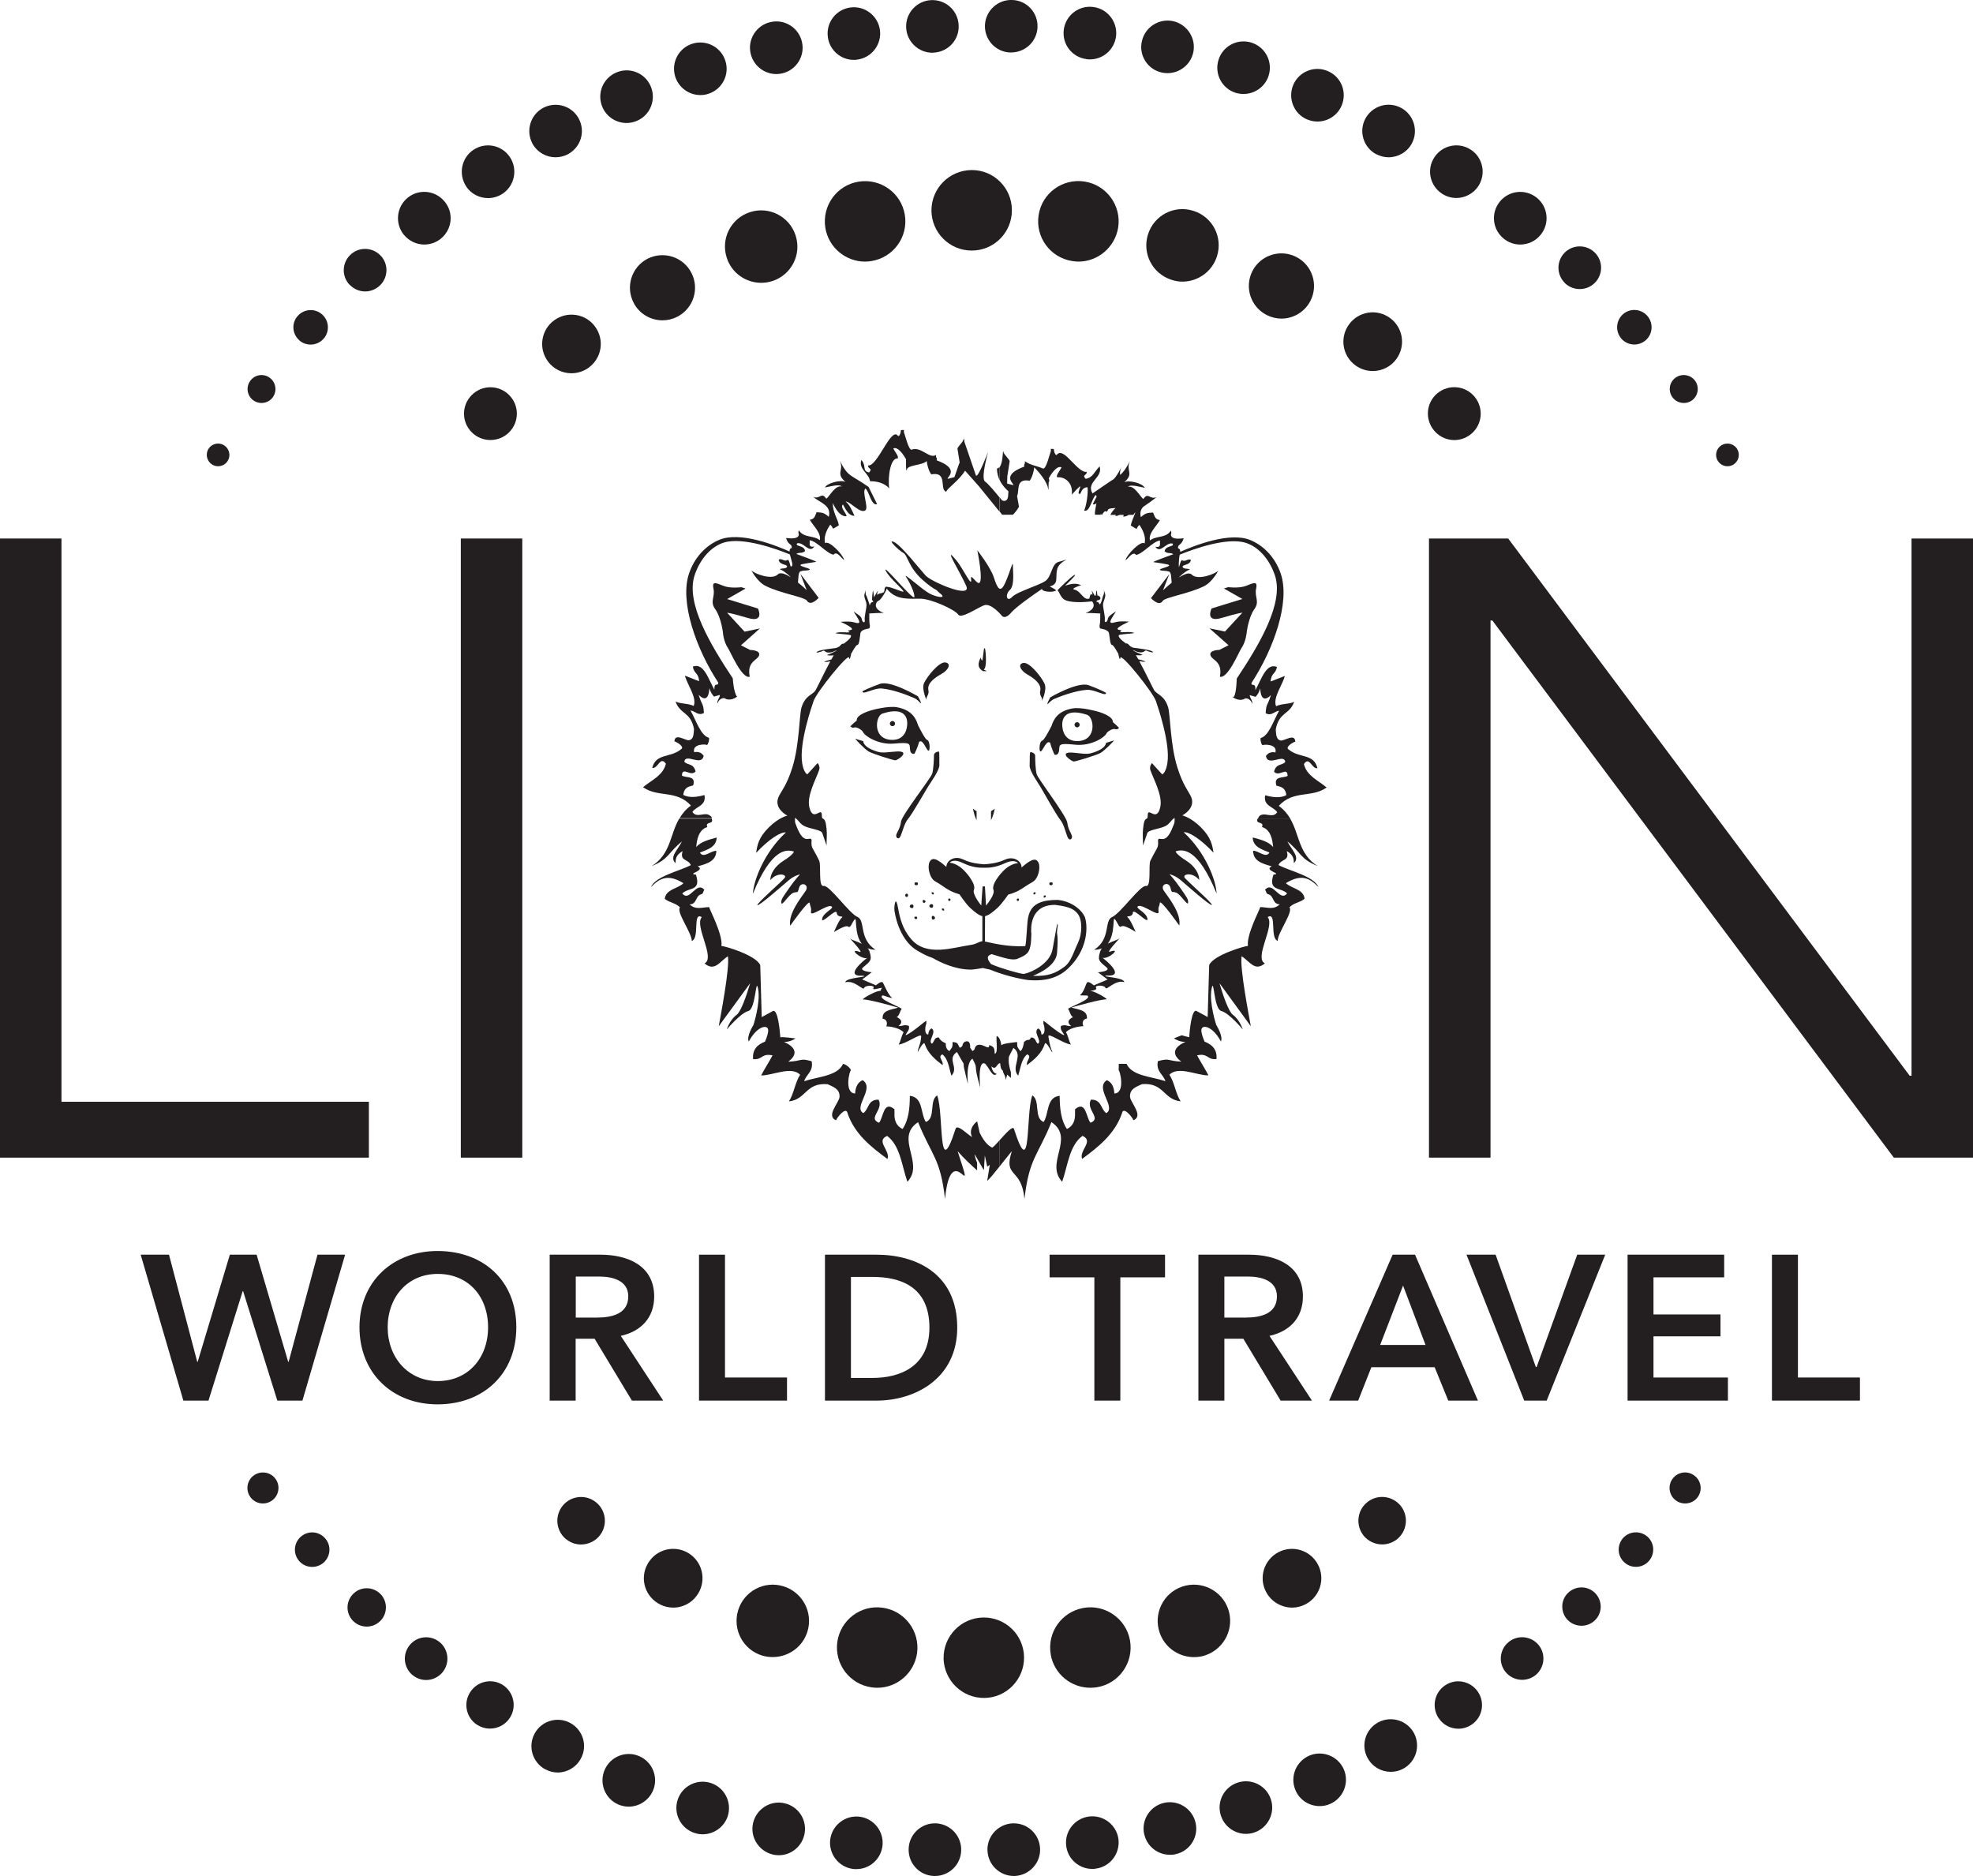 <?xml version="1.0" encoding="UTF-8"?><svg id="Layer_1" xmlns="http://www.w3.org/2000/svg" viewBox="0 0 321.29 305.48"><defs><style>.cls-1{fill-rule:evenodd;}.cls-1,.cls-2{fill:#231f20;}</style></defs><g><g><path class="cls-2" d="M153.66,270.05c-.06-3.6,2.82-6.6,6.44-6.66h0c3.63-.06,6.6,2.82,6.66,6.44h0c.06,3.6-2.82,6.6-6.42,6.66h0c-3.63,.06-6.6-2.82-6.69-6.45Z"/><path class="cls-2" d="M141.93,274.76c-3.57-.49-6.07-3.81-5.58-7.38h0c.51-3.59,3.81-6.1,7.4-5.58h0c3.57,.49,6.07,3.81,5.59,7.37h0c-.45,3.24-3.2,5.61-6.37,5.66h0c-.33,0-.68-.01-1.03-.07Z"/><path class="cls-2" d="M171.11,269.41c-.63-3.57,1.76-6.95,5.33-7.58h-.02c3.57-.63,6.98,1.76,7.6,5.33h0c.61,3.56-1.76,6.96-5.34,7.58h0c-.34,.05-.69,.08-1.02,.09h0c-3.17,.05-6-2.2-6.56-5.42Z"/><path class="cls-2" d="M124.12,269.59c-3.12-.95-4.87-4.25-3.92-7.37h0c.95-3.12,4.25-4.87,7.35-3.92h0c3.13,.95,4.89,4.24,3.94,7.37h0c-.77,2.51-3.06,4.12-5.56,4.16h0c-.59,.01-1.2-.06-1.81-.24Z"/><path class="cls-2" d="M188.84,265.85c-1.06-3.07,.58-6.44,3.67-7.49h0c3.07-1.05,6.42,.58,7.49,3.65h0c1.06,3.09-.58,6.44-3.67,7.52h0c-.58,.21-1.21,.3-1.8,.31h0c-2.5,.04-4.84-1.5-5.69-3.98Z"/><path class="cls-2" d="M107.53,261.28h0c-2.37-1.15-3.37-4.02-2.19-6.38h0c1.16-2.38,4-3.36,6.38-2.21h0c2.38,1.17,3.35,4.02,2.19,6.4h0c-.82,1.67-2.47,2.66-4.2,2.69h0c-.74,.01-1.49-.15-2.18-.49Z"/><path class="cls-2" d="M206.18,259.24c-1.25-2.32-.36-5.22,1.97-6.47h0c2.34-1.23,5.22-.36,6.46,1.98h0c1.24,2.32,.36,5.22-1.98,6.47h0c-.69,.36-1.42,.55-2.15,.56h0c-1.74,.01-3.42-.9-4.3-2.54Z"/><path class="cls-2" d="M92.4,250.8h0c-1.75-1.22-2.16-3.64-.94-5.39h0c1.22-1.75,3.64-2.17,5.39-.94h0c1.75,1.22,2.18,3.63,.95,5.39h0c-.74,1.05-1.92,1.62-3.12,1.64h0c-.79,.01-1.58-.21-2.27-.7Z"/><path class="cls-2" d="M221.98,249.96c-1.28-1.71-.94-4.14,.76-5.42h0c1.71-1.29,4.12-.95,5.42,.75h0c1.29,1.71,.95,4.14-.76,5.43h0c-.68,.5-1.47,.76-2.26,.77h0c-1.2,.02-2.39-.52-3.17-1.53Z"/></g><g><path class="cls-2" d="M76.83,70.4c-1.69-1.67-1.69-4.4-.01-6.07h0c1.67-1.69,4.4-1.69,6.07-.02h0c1.7,1.68,1.7,4.4,.02,6.08h0c-.85,.85-1.94,1.26-3.06,1.26h0c-1.09,0-2.19-.42-3.02-1.25Z"/><path class="cls-2" d="M233.8,70.4c-1.69-1.68-1.71-4.4-.03-6.09h0c1.68-1.67,4.4-1.69,6.08-.01h0c1.69,1.68,1.7,4.4,.03,6.08h0c-.85,.85-1.95,1.28-3.05,1.28h0c-1.09,0-2.19-.42-3.02-1.25Z"/><path class="cls-2" d="M89.21,58.83c-1.56-2.13-1.1-5.11,1.03-6.67h0c2.14-1.56,5.13-1.1,6.67,1.03h0c1.56,2.13,1.1,5.11-1.04,6.67h.01c-.86,.62-1.84,.92-2.83,.92h0c-1.47,0-2.92-.68-3.85-1.96Z"/><path class="cls-2" d="M220.74,59.51c-2.14-1.55-2.62-4.54-1.07-6.67h0c1.54-2.14,4.52-2.63,6.67-1.07h0c2.14,1.55,2.61,4.52,1.07,6.67h0c-.92,1.29-2.39,1.98-3.87,1.98h0c-.97,0-1.95-.3-2.8-.91Z"/><path class="cls-2" d="M103.17,49.28c-1.34-2.6-.32-5.8,2.28-7.15h0c2.62-1.32,5.82-.3,7.14,2.3h0c1.35,2.6,.32,5.8-2.3,7.15h0c-.77,.39-1.59,.58-2.4,.58h0c-1.93,0-3.79-1.04-4.72-2.88Z"/><path class="cls-2" d="M206.28,51.3c-2.62-1.33-3.66-4.51-2.35-7.13h0c1.32-2.62,4.53-3.66,7.14-2.34h0c2.62,1.33,3.66,4.51,2.34,7.13h0c-.94,1.86-2.81,2.92-4.74,2.92h0c-.81,0-1.62-.19-2.39-.58Z"/><path class="cls-2" d="M118.35,41.98c-1.02-3.09,.67-6.43,3.77-7.43h0c3.08-1.02,6.41,.67,7.43,3.76h0c1.03,3.11-.66,6.43-3.75,7.45h0c-.63,.2-1.24,.29-1.85,.29h0c-2.48,0-4.8-1.57-5.6-4.07Z"/><path class="cls-2" d="M190.76,45.56c-3.11-1-4.81-4.31-3.81-7.41h0c.98-3.11,4.3-4.82,7.41-3.81h0c3.11,.98,4.81,4.3,3.81,7.41h0c-.81,2.52-3.13,4.11-5.62,4.11h0c-.59,0-1.2-.1-1.79-.3Z"/><path class="cls-2" d="M134.4,37.09c-.57-3.58,1.87-6.95,5.43-7.51h0c3.58-.57,6.95,1.85,7.52,5.43h0c.57,3.56-1.86,6.92-5.44,7.5h0c-.35,.06-.7,.09-1.05,.09h0c-3.14,0-5.94-2.29-6.46-5.51Z"/><path class="cls-2" d="M174.61,42.51h0c-3.58-.55-6.03-3.89-5.48-7.47h0c.54-3.58,3.89-6.03,7.47-5.48h0c3.58,.55,6.03,3.89,5.49,7.47h0c-.51,3.23-3.3,5.57-6.47,5.57h0c-.35,0-.68-.04-1-.09Z"/><path class="cls-2" d="M151.68,34.27c0-3.63,2.92-6.55,6.55-6.58h0c3.6-.02,6.55,2.9,6.55,6.53h0c.02,3.63-2.91,6.58-6.53,6.58h-.02c-3.61,0-6.53-2.93-6.55-6.53Z"/></g></g><g><path class="cls-2" d="M152.06,305.48h0c-2.38-.1-4.2-2.1-4.09-4.48h0c.09-2.35,2.1-4.2,4.46-4.09h0c2.36,.11,4.2,2.1,4.09,4.48h0c-.09,2.29-1.99,4.09-4.26,4.09h-.19Z"/><path class="cls-2" d="M160.8,301.39c-.11-2.38,1.74-4.37,4.09-4.48h0c2.36-.11,4.37,1.71,4.48,4.09h0c.11,2.36-1.73,4.35-4.09,4.48h-.19c-2.27,0-4.18-1.8-4.28-4.09Z"/><path class="cls-2" d="M138.88,304.33c-2.36-.32-3.98-2.49-3.68-4.82h0c.32-2.33,2.46-3.98,4.82-3.68h0c2.33,.32,3.98,2.46,3.68,4.82h0c-.3,2.14-2.12,3.71-4.24,3.71h0c-.19,0-.39,0-.58-.02Z"/><path class="cls-2" d="M173.63,300.62c-.32-2.35,1.33-4.5,3.68-4.82h-.02c2.36-.32,4.52,1.33,4.84,3.66h0c.3,2.36-1.35,4.52-3.68,4.82h0c-.19,.05-.39,.05-.58,.05h0c-2.12,0-3.97-1.57-4.24-3.71Z"/><path class="cls-2" d="M125.86,301.99c-2.29-.54-3.75-2.83-3.23-5.12h0c.54-2.31,2.83-3.77,5.14-3.23h0c2.29,.52,3.75,2.81,3.21,5.12h0c-.45,1.99-2.2,3.34-4.15,3.34h0c-.32,0-.64-.04-.96-.1Z"/><path class="cls-2" d="M186.33,298.71c-.53-2.32,.92-4.61,3.24-5.14h0c2.29-.51,4.58,.92,5.12,3.23h0c.54,2.32-.92,4.61-3.21,5.12h0c-.32,.09-.64,.11-.96,.11h0c-1.95,0-3.73-1.33-4.18-3.32Z"/><path class="cls-2" d="M113.11,298.48c-2.25-.73-3.49-3.15-2.76-5.4h0c.73-2.25,3.15-3.47,5.4-2.74h0c2.25,.73,3.47,3.13,2.76,5.4h0c-.6,1.8-2.27,2.95-4.09,2.95h0c-.43,0-.88-.06-1.31-.22Z"/><path class="cls-2" d="M198.82,295.67c-.75-2.25,.49-4.67,2.74-5.4h0c2.25-.73,4.67,.49,5.4,2.74h0c.73,2.25-.5,4.67-2.74,5.4h0c-.45,.15-.9,.21-1.33,.21h0c-1.8,0-3.49-1.16-4.07-2.96Z"/><path class="cls-2" d="M100.71,293.85h0c-2.18-.94-3.19-3.45-2.25-5.64h0c.92-2.16,3.45-3.19,5.61-2.25h0c2.18,.92,3.19,3.45,2.27,5.61h0c-.71,1.63-2.29,2.62-3.96,2.62h0c-.56,0-1.12-.11-1.67-.34Z"/><path class="cls-2" d="M210.96,291.51c-.94-2.18,.09-4.69,2.25-5.63h0c2.16-.92,4.69,.08,5.63,2.25h0c.92,2.18-.08,4.69-2.27,5.63h0c-.54,.24-1.11,.34-1.67,.34h0c-1.67,0-3.26-.96-3.94-2.59Z"/><path class="cls-2" d="M88.8,288.11h-.02c-2.08-1.13-2.85-3.73-1.73-5.8h0c1.11-2.1,3.73-2.87,5.81-1.75h0c2.08,1.13,2.87,3.72,1.73,5.8h0c-.77,1.44-2.25,2.27-3.77,2.27h0c-.68,0-1.37-.17-2.01-.52Z"/><path class="cls-2" d="M222.7,286.27c-1.13-2.08-.36-4.67,1.74-5.81h0c2.08-1.11,4.67-.34,5.81,1.74h0c1.12,2.08,.34,4.69-1.74,5.81h0c-.66,.36-1.35,.51-2.03,.51h0c-1.52,0-3-.81-3.77-2.25Z"/><path class="cls-2" d="M77.67,280.85c-1.78-1.17-2.26-3.57-1.08-5.34h0c1.16-1.77,3.55-2.28,5.34-1.1h0c1.77,1.18,2.25,3.57,1.08,5.34h0c-.73,1.12-1.96,1.73-3.22,1.73h0c-.73,0-1.47-.21-2.12-.64Z"/><path class="cls-2" d="M234.27,279.78c-1.18-1.8-.7-4.18,1.08-5.36h0c1.77-1.18,4.16-.68,5.34,1.1h0c1.18,1.78,.7,4.17-1.08,5.34h0c-.65,.42-1.39,.64-2.12,.64h0c-1.25,0-2.48-.6-3.21-1.72Z"/><path class="cls-2" d="M67.24,272.8h-.02c-1.49-1.2-1.73-3.39-.53-4.88h0c1.19-1.51,3.36-1.75,4.87-.55h0c1.49,1.2,1.73,3.38,.55,4.88h0c-.69,.87-1.7,1.32-2.72,1.32h0c-.76,0-1.53-.26-2.15-.76Z"/><path class="cls-2" d="M245.15,272.24c-1.19-1.49-.95-3.68,.55-4.88h0c1.49-1.2,3.68-.95,4.88,.54h0c1.2,1.51,.94,3.7-.55,4.89h0c-.64,.5-1.41,.75-2.16,.75h0c-1.02,0-2.03-.45-2.72-1.3Z"/><path class="cls-2" d="M57.56,264.01c-1.25-1.19-1.3-3.17-.09-4.42h0c1.18-1.25,3.17-1.29,4.42-.09h0c1.23,1.18,1.28,3.16,.09,4.4h0c-.61,.64-1.44,.97-2.26,.97h0c-.77,0-1.55-.28-2.15-.86Z"/><path class="cls-2" d="M255.27,263.78c-1.18-1.25-1.16-3.23,.1-4.42h0c1.25-1.19,3.23-1.16,4.42,.09h0c1.2,1.25,1.16,3.23-.09,4.42h0c-.61,.58-1.39,.86-2.15,.86h0c-.83,0-1.66-.31-2.27-.95Z"/><path class="cls-2" d="M48.72,254.19c-1.03-1.17-.9-2.94,.27-3.96h0c1.17-1.03,2.94-.91,3.96,.27h0c1.03,1.17,.9,2.94-.27,3.97h0c-.54,.46-1.2,.68-1.84,.68h0c-.79,0-1.56-.32-2.12-.95Z"/><path class="cls-2" d="M264.55,254.44c-1.17-1.01-1.28-2.78-.27-3.96h0c1.03-1.17,2.8-1.28,3.98-.27h0c1.17,1.03,1.28,2.8,.25,3.98h0c-.55,.63-1.32,.95-2.11,.95h0c-.66,0-1.32-.22-1.85-.7Z"/><path class="cls-2" d="M40.78,243.79h0c-.83-1.13-.58-2.71,.54-3.53h0c1.13-.82,2.72-.58,3.54,.54h0c.83,1.14,.57,2.72-.56,3.54h0c-.45,.33-.97,.48-1.5,.48h0c-.77,0-1.54-.36-2.03-1.04Z"/><path class="cls-2" d="M272.92,244.34c-1.13-.82-1.38-2.4-.56-3.53h0c.82-1.13,2.4-1.38,3.53-.55h0c1.14,.82,1.39,2.4,.57,3.53h0c-.49,.68-1.26,1.03-2.05,1.03h0c-.52,0-1.04-.15-1.49-.48Z"/></g><g><path class="cls-2" d="M34.57,75.66c-.87-.53-1.16-1.66-.64-2.54h0c.52-.86,1.65-1.16,2.53-.63h0c.87,.53,1.16,1.66,.64,2.53h0c-.34,.58-.95,.9-1.59,.9h0c-.31,0-.64-.08-.93-.26Z"/><path class="cls-2" d="M279.72,75.03c-.53-.88-.24-2.01,.63-2.54h0c.88-.52,2.01-.24,2.54,.63h0c.52,.88,.24,2.01-.63,2.54h0c-.3,.18-.62,.26-.96,.26h0c-.62,0-1.22-.31-1.57-.89Z"/><path class="cls-2" d="M41.25,65.19c-1.01-.74-1.24-2.16-.5-3.17h0c.73-1.03,2.16-1.25,3.17-.51h0c1.01,.74,1.24,2.16,.5,3.18h0c-.44,.62-1.14,.93-1.85,.93h0c-.45,0-.92-.14-1.33-.43Z"/><path class="cls-2" d="M272.35,64.69h0c-.74-1.01-.53-2.44,.49-3.18h0c1.01-.74,2.45-.52,3.19,.49h0c.74,1.01,.52,2.43-.49,3.19h0c-.41,.3-.87,.43-1.34,.43h0c-.71,0-1.4-.32-1.85-.93Z"/><path class="cls-2" d="M48.75,55.42c-1.18-1.03-1.31-2.8-.28-3.96h0c1.03-1.18,2.8-1.29,3.96-.28h0c1.18,1.03,1.29,2.8,.28,3.96h0c-.56,.65-1.35,.97-2.12,.97h0c-.66,0-1.32-.22-1.84-.68Z"/><path class="cls-2" d="M264.04,55.15h0c-1.03-1.17-.91-2.95,.25-3.98h0c1.16-1.03,2.95-.9,3.97,.27h0c1.01,1.17,.9,2.94-.26,3.96h0c-.54,.46-1.19,.7-1.86,.7h0c-.78,0-1.55-.32-2.11-.95Z"/><path class="cls-2" d="M56.94,46.39c-1.32-1.37-1.28-3.57,.11-4.89h0c1.39-1.34,3.57-1.28,4.91,.1h0c1.34,1.37,1.28,3.57-.1,4.89h0c-.68,.64-1.54,.97-2.39,.97h0c-.92,0-1.82-.37-2.52-1.08Z"/><path class="cls-2" d="M254.86,46.11c-1.38-1.32-1.44-3.52-.12-4.91h0c1.32-1.39,3.52-1.44,4.91-.12h0c1.39,1.32,1.44,3.52,.12,4.91h0c-.69,.73-1.61,1.08-2.52,1.08h0c-.87,0-1.72-.31-2.4-.95Z"/><path class="cls-2" d="M65.75,38.22c-1.48-1.86-1.18-4.56,.66-6.04h0c1.84-1.48,4.54-1.18,6.02,.68h0c1.5,1.82,1.2,4.52-.66,6.02h0c-.77,.62-1.74,.94-2.68,.94h0c-1.24,0-2.49-.56-3.34-1.61Z"/><path class="cls-2" d="M244.9,38.88h0c-1.85-1.46-2.17-4.15-.69-6.02h0c1.48-1.84,4.15-2.16,6.02-.68h0c1.86,1.48,2.16,4.18,.68,6.02h0c-.83,1.07-2.1,1.62-3.36,1.62h0c-.92,0-1.86-.3-2.65-.94Z"/><path class="cls-2" d="M75.91,30.34c-1.3-1.97-.77-4.65,1.2-5.95h0c1.97-1.31,4.63-.77,5.93,1.2h0c1.31,1.97,.77,4.65-1.2,5.96h0c-.73,.47-1.54,.71-2.36,.71h0c-1.39,0-2.76-.67-3.58-1.91Z"/><path class="cls-2" d="M234.81,31.53h0c-1.99-1.31-2.53-3.96-1.22-5.93h0c1.29-1.97,3.94-2.53,5.93-1.22h0c1.97,1.28,2.51,3.94,1.22,5.93h0c-.83,1.24-2.19,1.93-3.58,1.93h0c-.82,0-1.63-.24-2.36-.71Z"/><path class="cls-2" d="M86.7,23.37c-1.11-2.08-.34-4.67,1.74-5.8h0c2.08-1.11,4.69-.34,5.8,1.73h0c1.13,2.08,.36,4.67-1.74,5.8h.02c-.66,.34-1.35,.51-2.06,.51h0c-1.52,0-2.98-.81-3.77-2.25Z"/><path class="cls-2" d="M224.1,25.11h0c-2.08-1.11-2.87-3.71-1.76-5.79h0c1.14-2.1,3.73-2.87,5.81-1.76h0c2.08,1.11,2.87,3.71,1.76,5.8h0c-.77,1.43-2.25,2.25-3.79,2.25h0c-.69,0-1.37-.17-2.01-.51Z"/><path class="cls-2" d="M98.1,17.44c-.94-2.19,.07-4.69,2.25-5.63h0c2.16-.94,4.69,.06,5.61,2.23h0c.94,2.18-.06,4.71-2.23,5.63h0c-.56,.24-1.14,.36-1.69,.36h0c-1.67,0-3.26-.98-3.94-2.59Z"/><path class="cls-2" d="M212.87,19.45h-.02c-2.17-.92-3.17-3.45-2.25-5.63h0c.92-2.16,3.45-3.19,5.61-2.25h0c2.19,.92,3.19,3.42,2.27,5.61h0c-.68,1.63-2.27,2.61-3.94,2.61h0c-.55,0-1.13-.11-1.67-.34Z"/><path class="cls-2" d="M109.97,12.53c-.73-2.25,.49-4.67,2.74-5.4h0c2.25-.73,4.67,.49,5.4,2.74h0c.75,2.25-.49,4.67-2.74,5.4h0c-.43,.15-.88,.21-1.33,.21h0c-1.8,0-3.47-1.16-4.07-2.95Z"/><path class="cls-2" d="M201.2,15.11c-2.27-.73-3.49-3.15-2.76-5.4h0c.71-2.25,3.13-3.49,5.38-2.76h0c2.25,.73,3.49,3.13,2.76,5.4h0c-.58,1.8-2.27,2.95-4.07,2.95h0c-.43,0-.88-.06-1.31-.19Z"/><path class="cls-2" d="M122.24,8.72c-.54-2.29,.92-4.6,3.21-5.12h0c2.31-.54,4.61,.9,5.14,3.21h0c.54,2.31-.92,4.61-3.21,5.14h0c-.32,.07-.64,.11-.96,.11h0c-1.95,0-3.73-1.35-4.18-3.34Z"/><path class="cls-2" d="M189.18,11.81c-2.31-.51-3.77-2.81-3.23-5.1h0c.51-2.31,2.81-3.77,5.1-3.26h.02c2.29,.54,3.75,2.83,3.24,5.12h0c-.45,1.99-2.23,3.34-4.18,3.34h0c-.32,0-.63-.02-.95-.1Z"/><path class="cls-2" d="M134.81,6.04c-.32-2.34,1.31-4.5,3.66-4.82h0c2.34-.32,4.5,1.33,4.82,3.66h0c.32,2.34-1.33,4.5-3.66,4.82h0c-.19,.05-.41,.05-.6,.05h0c-2.1,0-3.94-1.56-4.22-3.71Z"/><path class="cls-2" d="M176.91,9.62c-2.34-.3-3.99-2.44-3.68-4.8h0c.32-2.34,2.46-4,4.82-3.68h0c2.34,.3,3.98,2.46,3.69,4.8h0c-.3,2.16-2.12,3.73-4.24,3.73h0c-.19,0-.39,0-.58-.04Z"/><path class="cls-2" d="M147.56,4.5c-.11-2.36,1.71-4.37,4.07-4.48h0c2.38-.11,4.37,1.71,4.48,4.07h0c.13,2.38-1.71,4.37-4.07,4.48h0c-.07,.02-.13,.02-.19,.02h0c-2.29,0-4.18-1.8-4.29-4.09Z"/><path class="cls-2" d="M164.5,8.55c-2.38-.09-4.2-2.1-4.11-4.46h0c.11-2.35,2.1-4.2,4.47-4.09h0c2.36,.08,4.2,2.08,4.09,4.45h0c-.09,2.29-1.99,4.09-4.29,4.09h-.17Z"/></g><g><path class="cls-2" d="M0,87.69H10.01v91.72H60.07v9.1H0V87.69Z"/><path class="cls-2" d="M75.04,87.69h10.01v100.82h-10.01V87.69Z"/><path class="cls-2" d="M232.7,87.69h12.9l65.38,87.48h.3V87.69h10.01v100.82h-12.89l-65.38-87.47h-.3v87.47h-10.02V87.69Z"/></g><path class="cls-2" d="M159.03,133.56v-1.47c-.18-.08-.37-.24-.59-.41,.14,.68,.31,1.33,.59,1.88Z"/><path class="cls-2" d="M161.38,133.56v-1.47c.19-.08,.4-.24,.61-.41-.14,.68-.32,1.33-.61,1.88Z"/><g><path class="cls-2" d="M121.24,102.85l-2.83-3.07s.5,0,3.34,.84c2.83,.86,1.68-1.53,1.68-1.53l-5.02-1.54,3-1.71-.68-.22s-1.56,.2-2.65-.13c-1.11-.33-2.21-1.15-1.9,.32,.31,1.46-.64,2.1,.3,3.4,.94,1.3,1.24,3.74,1.24,3.74,0,0,.08,1.5,.86,2.64,.39,.57,2.22,4.99,3.51,4.61-.51-2.56,1.32-2.66,1.53-3.51,.22-.85-1.46-.85-1.46-.85l-1.5-.76,3.08-2.74-2.5,.52Z"/><path class="cls-2" d="M196.97,102.33l3.09,2.74-1.5,.76s-1.66,0-1.45,.85c.21,.85,2.03,.94,1.54,3.51,1.28,.38,3.1-4.05,3.49-4.61,.78-1.14,.88-2.64,.88-2.64,0,0,.3-2.44,1.24-3.74,.93-1.3-.02-1.94,.3-3.4,.31-1.47-.8-.65-1.9-.32-1.12,.33-2.66,.13-2.66,.13l-.69,.22,3,1.71-5.01,1.54s-1.16,2.39,1.68,1.53c2.83-.84,3.33-.84,3.33-.84l-2.83,3.07-2.5-.52Z"/></g><g><path class="cls-2" d="M152.85,122.37s-.75,.09-.76,.6c0,.51-.06,2.28-.29,3.02-.23,.74-4.93,6.73-5.07,7.79-.14,1.07-.57,1.58-.76,2.09-.18,.51,.37,1.02,.7,.24,.33-.79,.62-2.09,1.22-2.78,.61-.71,2.68-4.31,3.24-5.24,.47-.76,1.89-2.69,1.84-3.52-.03-.84,.06-2.24-.12-2.19Z"/><path class="cls-2" d="M149.23,143.68c-.26,0-.3,0-.3,.27,0,.25,.54,.27,.54,.02s.01-.28-.24-.28Z"/><path class="cls-2" d="M147.87,145.79c0-.36-.45-.36-.46,0,0,.36,.46,.36,.46,0Z"/><path class="cls-2" d="M148.51,147.28c-.2,0-.36,.13-.36,.29s.16,.3,.36,.3,.24-.13,.24-.29-.04-.29-.24-.29Z"/><path class="cls-2" d="M150.3,146.57c-.16,.28,.11,.56,.26,.44,.45-.36-.2-.53-.26-.44Z"/><path class="cls-2" d="M154.77,146.58c.13-.22-.35-.42-.36-.12,0,.26,.22,.36,.36,.12Z"/><path class="cls-2" d="M153.54,147.94c-.13,0-.15-.07-.15,.14,0,.19,.36,.29,.36,.1,0-.19-.07-.24-.2-.24Z"/><path class="cls-2" d="M151.98,149.15c-.24-.06-.28,.13-.24,.39,.03,.22,.19,.25,.35,.16,.34-.2,.11-.47-.11-.55Z"/><path class="cls-2" d="M149.13,149.26c-.13,0-.23,0-.23,.15,0,.15,.14,.26,.27,.26s.19-.11,.19-.25-.1-.15-.22-.15Z"/><path class="cls-2" d="M160.42,105.7c-.01-.11-.04-.13-.07-.14v.49s0-.49,0-.49h-.01c-.06,.01-.09,.03-.11,.14-.09,.49-.17,1.61-.27,1.83-.09,.22-.33-.76-.33-.32-.39,.88-.46,1.55,.45,2.08h0s0,0,0,0c0,0,0,0,.02,0h.49s.04,0,.04,0c0,0,.02,0,.04-.01,0,0,.02,0,.02,0l-.51-.26c.57-.2,.35-2.85,.24-3.33Z"/><path class="cls-2" d="M140.58,120.7s-.1,1.01,2.41,1.73c.83,.24,1.81,0,3.04-.06,2.4-.12,.11,1.48-.26,1.44-.38-.04-3.59-1.03-4.3-1.43-.71-.4-2.33-2.15-2.17-2.08,.16,.07,1.28,.39,1.28,.39Z"/><g><path class="cls-2" d="M145.29,117.42c-.23,.02-.41,.23-.38,.45,.03,.23,.23,.4,.46,.38,.23-.02,.4-.23,.38-.46-.02-.24-.23-.4-.46-.38Z"/><path class="cls-2" d="M151,120.5c-.29-.07-1-1.4-1.51-2.43-.37-1.24-1.12-2.46-3.39-2.9-1.43-.28-4.1,.46-4.1,.46,0,0-2.48,.64-2.49,1.61,0,.04,0,.06,0,.09-.36,.29-.7,.6-1.03,.93,0,0,.24,.34,.61,.21,.46-.17,1.37,.48,1.47,.76,.17,.51,2.36,2.1,5.08,1.85,2.73-.25,2.47,.04,2.55,.95,.08,.91,.72,.71,.72,.71,0,0,.49-.89,.75-1.91,.56-.59,1.13,1.13,1.47,1.39,.38,.27,.34-1.62-.15-1.73Zm-3.3-2.25s-.12,2.43-2.69,2.22c-2.97-.25-2.43-3.93-1.3-4.28,4.71-1.49,3.99,2.06,3.99,2.06Z"/></g><path class="cls-2" d="M167.82,122.46s.75,.1,.75,.61c0,.52,.03,2.29,.26,3.03,.23,.74,4.85,6.78,4.97,7.85,.14,1.07,.56,1.58,.74,2.1,.18,.51-.38,1.03-.71,.23-.32-.79-.59-2.1-1.19-2.8-.59-.72-2.62-4.35-3.17-5.28-.46-.77-1.85-2.71-1.8-3.54,.05-.84-.04-2.24,.15-2.19Z"/><path class="cls-2" d="M180.11,120.95s.08,1.01-2.44,1.7c-.84,.23-1.8-.01-3.04-.1-2.4-.16-.13,1.47,.25,1.45,.36-.03,3.6-.99,4.31-1.38,.72-.4,2.36-2.12,2.2-2.05-.17,.07-1.28,.39-1.28,.39Z"/><g><path class="cls-2" d="M181.2,117.6s.01-.05,.01-.1c0-.97-2.48-1.64-2.48-1.64,0,0-2.64-.76-4.08-.5-2.27,.4-3.04,1.63-3.42,2.86-.52,1.02-1.24,2.33-1.53,2.4-.49,.1-.55,2-.18,1.73,.35-.25,.95-1.97,1.5-1.37,.24,1.01,.72,1.92,.72,1.92,0,0,.63,.2,.73-.72,.09-.91-.17-1.21,2.57-.92,2.72,.29,4.93-1.28,5.11-1.79,.1-.28,1.01-.91,1.47-.74,.38,.13,.61-.21,.61-.21-.31-.33-.66-.63-1.01-.94Zm-5.53,3.07c-2.56,.18-2.66-2.25-2.66-2.25,0,0-.67-3.55,4.02-2.02,1.13,.38,1.62,4.05-1.36,4.27Z"/><path class="cls-2" d="M175.44,117.6c-.23-.02-.44,.14-.46,.37-.02,.23,.14,.44,.38,.47,.22,.03,.44-.15,.46-.38,.02-.23-.15-.44-.38-.46Z"/></g><g><path class="cls-1" d="M171.05,113.54s4.48-2.61,6.23-1.96c1.76,.64,2.8,1.21,2.8,1.21,0,0,.15,.34-.41,.21-.57-.14-1.86-.74-2.69-.67-1.79,.14-3.94,.91-5.24,1.45-.65,.29-.89,.68-1.09,.83-.34,.24,.39-1.07,.39-1.07Z"/><path class="cls-1" d="M169.68,114.08c-.12,.31,.89-1.7,.42-2.74-.46-1.05-2.39-3.49-3.4-3.39-1,.11-.65,1.18,.66,1.92,.93,.53,2.32,1.49,2.03,2.65-.19,.73,.46,1.1,.28,1.55Z"/></g><g><path class="cls-1" d="M149.5,113.4s-4.45-2.66-6.21-2.04c-1.75,.62-2.82,1.18-2.82,1.18,0,0-.15,.33,.42,.21,.56-.13,1.86-.72,2.68-.64,1.8,.17,3.94,.97,5.23,1.53,.65,.27,.88,.67,1.08,.83,.34,.24-.39-1.07-.39-1.07Z"/><path class="cls-1" d="M150.87,113.96c.13,.32-.86-1.7-.39-2.74,.48-1.04,2.43-3.47,3.44-3.35,1.01,.12,.64,1.19-.68,1.92-.94,.52-2.33,1.46-2.05,2.62,.16,.73-.47,1.11-.32,1.54Z"/></g><path class="cls-2" d="M151.71,147.23c-.2,0-.37,.12-.37,.29,0,.17,.16,.3,.37,.3,.2,0,.24-.13,.24-.3s-.03-.29-.24-.29Z"/><path class="cls-2" d="M151.86,145.3c-.13,0-.15-.07-.15,.14,0,.19,.36,.3,.36,.1s-.07-.24-.21-.24Z"/><path class="cls-2" d="M171.12,143.68c.26,0,.3,0,.3,.27,0,.25-.53,.27-.54,.02,0-.26-.01-.28,.24-.28Z"/><path class="cls-2" d="M165.58,146.58c-.13-.22,.35-.42,.36-.12,0,.26-.22,.36-.36,.12Z"/><path class="cls-2" d="M170.15,145.82c.14,0,.15-.07,.15,.13s-.35,.31-.35,.1c0-.19,.06-.24,.2-.24Z"/><path class="cls-2" d="M168.48,145.3c.14,0,.16-.07,.16,.14,0,.19-.35,.3-.35,.1,0-.19,.06-.24,.19-.24Z"/></g><path class="cls-1" d="M192.89,142.85c-.27-.49,1.24-.92,2.4,.44,0-.97-.65-2.23-2.21-3.2-1.54-.97-1.64-1.45-1.64-1.45,1.18-.4,3.63-.61,6.68,6.87-.09-2.15-1.79-6.7-5.37-9.99,.82-.1,2.68,1.01,4.86,3.33-.19-1.26-.41-2.48-2.05-4.13-1.65-1.65-3.03-1.94-3.03-1.94,0,0,2.2-1.12,1.46-2.96-.33-.83-1.35-1.89-2.28-4.91-1.15-3.69-1.13-8.61-1.49-9.74-.64-2.04-1.83-2.03-2.29-2.81-.26-.45-1.35-2.75-2.4-4.7,.33,.07,.69,.12,.91,.09,.27-.04-.37-.21-1.08-.4-.13-.24-.26-.46-.38-.67,.45,.07,1.32,.02,1-.09,.07,.03-1.36-.51-1.51-.75,0,0,.7,.3,.71,.3,1.22,.35,1.21-.37,1.51-.2,.3,.18,1.43,.47,.97,.14-.47-.32-2.54-.51-3.1-.61-.11-.02-.3-.11-.51-.24-.2-.23-.36-.39-.48-.43-.08-.03-.15-.03-.21-.01-.81-.57-1.57-1.32-.99-1.43,.95-.18,3.33-.21,1.79-.42-.77-.1-2.25,.18-1.58-.19,.29-.15-.48-.12-.58-.3-.18-.33,1.85-1.22,1.85-1.22,0,0-1.41-.15-2.14,.07-.73,.21-1.15,.25-.72-.53,.42-.79,.92-1.36,.62-1.14-.29,.22-1.18,.68-1.22,1.19-.05,.51-.57,.69-.48,.15,.09-.54-.28-1.88-.29-2.48-.01-.58,.56-1.33,.31-1.89-.05-.1-.12-.3-.17-.55,.05,.43,.03,.78-.15,1.01,0,0-.37,1.7-.62,1.26,0,0,.01-.06-.02-.12-.14-.15-.3-.22-.46-.24,0,0,.07-.1,.14-.18,.16-.03,.26-.06,.34-.09,.39-.16,.21-.65-.3-.73-.02-.3-.04-.59-.08-.76-.06-.2-.13,.39-.17,.76-.06,0-.12,.04-.16,.05-.07-.11-.15-.26-.28-.49-.09-.15-.15-.25-.2-.32-.01,0-.02-.03-.03-.04,.13,.46,.2,.8,.03,.64-.21-.22-.34,.31-.4,.66-.97,.38-1.36-1.22-2.44-1.45-.51-.12,.18-.41,1.17-.76-.03,0-.07,0-.1,0-.18,0-.31-.12-.69-.17-.81-.12-1.91,.3-1.91,.3,0,0,2.14-2.01,1.55-1.76-.59,.26-2.77,2.49-2.77,2.49,.36,.41,.43,.97,.97,1.43,.77,.64,3.16,.57,4.64,.38,.31,.25,.72,1.26-1.03,1.89,1.22,0,1.98,.09,2.38,.09,.01,.68,0,1.43-.08,1.77-.15,.72,.21,.7,.21,.7,0,0,1.15,.14,1.29,.72,.12,.57,.16,1.95,.52,1.94,.25,0,1.02,1.49,1,1.43,.07,.4,.27,1.27,.33,.66,.09-.88,5.27,5.55,5.79,7.03,.28,.83,2.39,6.89,1.87,10.11-.19,1.16-.53,1.65-.83,1.85-.62-.69-1.23-1.31-1.68-1.85,0,0-.48,.52-.25,1.17,.54,1.5,2.02,4.18,1.6,6-.59,2.61-2.04-.19-2.04,1.32,.01,1.14-.53-.22-.76,2.22-.1,.97-.01,1.49,0,2.71l.68-1.99c.18-.56,1.81-.67,2.82-1.11,.84-.36,1.02-1.02,1.63-1.4,.03,.41,0,.75-.08,.97-.53,1.37-1.07,2.64-2.08,2.46-1-.19-.18,.58-.72,1.56-.55,.97-.69,1.28-1.05,1.97-.36,.67,.19,4.32-.72,4.13-.91-.19-4.15,4.46-5.51,5.05-1.36,.6-.16,3.53-2.93,5.34,.5,0,.91-.09,1.26-.24-.14,.16-.23,.34-.3,.56-.44,1.46-.11,1.55,1.09,2.58,.7,.6-1.44,.77-1.44,.77l1.58,1.17-2.25,.96s-.9-.85-1.15-.41c-.22,.45-.49,1.52-1.12,2.02,.29,0,.92,.07,1.14,.02,1.19,.51-3.06,1.96-3.07,2.22,.23,.13,.45,1.31,.85,1.3-.8,.36-1.09,.89-.32,1.49-1.05-.05-.8-.3-1.69-.04-.15,.79,.39,.98,.54,1.52-1.03-.36-3.2-2.35-3.39-2.35,0,.16,0,.33,0,.5,.09,0,.5,1.72-.31,1.74-.03-.46-.17-.82-.55-1-.9,.62,.72,2.04-.04,2.49-.42-.3-.32-1.04-1.12-1.02-.39,.77-.35,.04-1.14,.73,0,.07-.17,1.29-.6,1.49-.42-.63-.52-.49-.52-1.48-.82,.09-2.49,.26-2.56,.56-.11-.74-.32-1.36-.76-1.55-.17,.6,.31,2.73-.32,2.92-.07-1.02-.07-1.1-.89-1.45-.01,1.03-.99-.36-1.99,.04-.57,.37-.15,.66-.75,.94-.04-.01-.3-.43-.38-.55,0-.07,.13-1.36-.87-.95-.6,.39-.09,.68-.81,.98-.41-.64-.18-.83-1.17-.95,0,.99-.1,.85-.52,1.48-.42-.2-.62-.62-.59-1.24,0-.08-.77-.22-1.15-.98-.79-.02-.7,.72-1.11,1.02-.76-.45,.86-1.87-.05-2.49-.38,.18-.52,.55-.55,1-.8-.02-.4-1.74-.31-1.74,0-.17,0-.33,0-.5-.19,0-2.35,2-3.38,2.35,.15-.53,.69-.73,.54-1.52-.9-.26-.64-.01-1.7,.04,.77-.6,.49-1.13-.32-1.49,.4,0,.63-1.17,.85-1.3,0-.25-4.26-1.71-3.07-2.22,.24,.05,1.24,.45,1.52,.44-.63-.5-1.26-2.03-1.5-2.48-.24-.44-1.14,.41-1.14,.41l-2.25-.96,1.57-1.17s-2.14-.18-1.45-.77c1.21-1.03,1.52-1.13,1.09-2.58-.06-.21-.18-.39-.31-.56,.35,.15,.77,.24,1.26,.24-2.77-1.81-1.57-4.74-2.93-5.34-1.36-.59-4.59-5.24-5.51-5.05-.91,.19-.36-3.45-.73-4.13-.35-.7-.5-1-1.05-1.97-.53-.98,.29-1.75-.71-1.56-1.01,.19-1.55-1.08-2.08-2.46-.1-.22-.11-.57-.09-.97,.62,.38,.8,1.05,1.64,1.4,1.01,.44,2.65,.55,2.81,1.11l.69,1.99c0-1.22,.1-1.74,0-2.71-.24-2.44-.78-1.08-.77-2.22,0-1.51-1.44,1.29-2.04-1.32-.42-1.82,1.06-4.5,1.59-6,.25-.65-.24-1.17-.24-1.17-.47,.53-1.07,1.16-1.68,1.85-.31-.21-.65-.7-.83-1.85-.53-3.22,1.58-9.28,1.86-10.11,.52-1.48,5.7-7.91,5.79-7.03,.06,.61,.25-.26,.33-.66-.02,.05,.75-1.44,1-1.43,.36,0,.4-1.37,.51-1.94,.13-.58,1.29-.72,1.29-.72,0,0,.37,.01,.21-.7-.07-.34-.07-1.08-.06-1.77,.4,0,1.14-.09,2.36-.09-1.92-.68-1.22-1.85-.92-1.94,.38-.13,.89-.95,1.21-1.55,.1-.18,.17-.35,.2-.47,.07,.1,.14,.2,.29,.36,1.41,1.52,3.42,1.28,5.2,1.29,1.77,.02,5.66,1.81,6.13,2.58,.47,.75,2.97-1,4.17-1.49,1.17-.5,2.92,1.66,2.92,1.66,0,0,.48,.76,1.55-.49,.83-.97,3.76-3.01,5.07-3.89-.37,.37,1.49,.76,2.26,.28-.27-.3-1.21-.68-1.04-.65,1.51-.42,.86-1.39,1.19-2.78,.15-.66,.74-1.17,1.54-1.61-.5,.18-.93,.3-1.18,.36-1.31,.24-1.19,2.38-2.27,3.14-1.07,.75-4.62,1.74-5.45,2.63-.83,.88-1.18-.38-.35-1.15,.83-.75,.49-3.15,.5-4.03,0-.88-.37,.89-1.21,2.77-.83,1.9-1.3,1.01-1.88-.77-.58-1.77-2.7-4.44-2.7-4.44,0,0,1.09,5.27,.24,5.33-.42,.03-1.36-1.56-1.26-.76,.25,1.85-1.22-1.53-2.41-2.95-2.38-2.85,.7,2.03,1.63,4.19,.94,2.16-5.66-.67-6.61-1.69-.94-1.02-3.99-4.96-5.17-5.48-1.18-.51,.82,1.4,1.53,1.78,.71,.38,.81,2.28,3.05,4.32,1.02,.93,1.87,1.5,2.4,1.76,.14,.18,.32,.36,.55,.53,1.17,.89-.6,.63-1.78-.02-1.18-.64-4.37-3.56-3.77-2.67,.54,.79,1.46,2.64,1.34,3.28-.12,.63-5.23-5.59-4.66-4.31,.6,1.27,3.31,3.43,2.84,3.43-.34,0-2.16-.87-2.61-.77-.09-.13-.43-.04-.43,.52,0,.04-.01,.07-.02,.11-.09,.52-.73,.25-1.09,.61-.15,.16-.08-.18,.05-.64-.01,.01-.02,.03-.03,.04-.06,.07-.11,.16-.21,.32l-.39,.71s-.15-1.31-.2-1.03c-.06,.3-.11,.92-.14,1.44,0,0,.23,.32,.23,.33-.16,.02-.31,.09-.46,.24-.02,.06-.04,.12-.08,.21l.07-.09c-.26,.44-.16,.08-.16,.08l-.47-1.34c-.18-.23-.21-.58-.15-1.01-.07,.25-.13,.45-.17,.55-.25,.56,.32,1.31,.3,1.89-.01,.6-.39,1.94-.29,2.48,.08,.54-.42,.36-.47-.15-.05-.51-.93-.97-1.22-1.19-.3-.22,.2,.35,.63,1.14,.43,.78,.02,.75-.72,.53-.74-.22-2.15-.07-2.15-.07,0,0,2.03,.89,1.84,1.22-.09,.17-.86,.15-.57,.3,.68,.37-.81,.09-1.57,.19-1.54,.21,.84,.24,1.79,.42,.59,.11-.18,.85-.99,1.43-.07-.01-.14-.01-.22,.01-.12,.04-.28,.2-.47,.43-.22,.13-.41,.22-.52,.24-.57,.1-2.63,.29-3.1,.61-.46,.33,.68,.03,.97-.14,.3-.17,.28,.55,1.51,.2,0,0,.7-.3,.71-.3-.15,.24-1.57,.77-1.51,.75-.31,.11,.56,.16,1,.09-.12,.21-.25,.44-.38,.67-.71,.19-1.35,.36-1.08,.4,.22,.03,.57-.02,.91-.09-1.05,1.95-2.13,4.26-2.4,4.7-.45,.78-1.65,.77-2.29,2.81-.36,1.13-.33,6.06-1.48,9.74-.93,3.02-1.96,4.07-2.29,4.91-.75,1.85,1.46,2.96,1.46,2.96,0,0-1.38,.29-3.03,1.94-1.66,1.65-1.86,2.86-2.05,4.13,2.17-2.32,4.03-3.43,4.85-3.33-3.57,3.29-5.26,7.84-5.38,9.99,3.05-7.48,5.51-7.26,6.69-6.87,0,0-.09,.49-1.64,1.45-1.56,.97-2.2,2.23-2.21,3.2,1.16-1.36,2.67-.93,2.39-.44-.28,.48-4.83,4.41-4.48,4.51,.36,.1,4.17-3.28,5.09-4.05,.91-.78,1.83-.96,1.83-.96,0,0-.91,.97-1.83,2.33-.93,1.36-1.29,1.74-1.2,2.33,.09,.58,1.19-1.36,1.93-1.65,.72-.29,.68,.24,.96-.84,.28-1.06,1.77-.51,1.04,.56-.73,1.07-2.85,3.69-2.49,5.63,0,0,3.09-4.38,3.18-3.69,.08,.68,.3,.6,.2,1.47-.1,.89,2.55-1.25,3.29-.95,.73,.3-1.28,.96-1.47,2.04-.19,1.07,2.29-1.84,2.38-.96,.08,.88,1.27,.4,.81,.79-.46,.38-1.27,2.34-1.27,2.34,0,0,1.85-1.2,2.29-.91,.46,.31,.54-.48,1.09-1.16,.4-.49-.1,2.39,1.16,3.98-.79-.42-1.7-.62-1.96-.9,0,0,2.35,2.48,1.61,2.21-2.01-.73,.29,1.31,1.22,.99-.54,.37-3.82,3.07-.75,2.89,1.45,.21-2.8,.26-2.8,1.07,1.53-.4,2.9,1.43,3.05,.94,.16-.49,1.84-.5,1.53,0-.3,.49,1.25-.15,1.43,0-.4,.18,0,.46-.49,.48-.5,0-2.55,1.06-2.67,1.37,1.01,0,4.86,1.06,5.75,1.34-1.12,.36-2.65,.39-2.53,1.8,.67,.09,.84,.72,.59,1.24,.76,.03,2.02,.26,2.7,.85,.05,.05,.09,.08,.13,.12-.38,.59-.45,1.43-.82,2.01,1.27-.15,3.72-1.98,3.68-1.34-.06,1.35-.65,2.14-.54,2.52,.08-.22,1.03-1.88,1.12-1.28,.53,1.55,1.69,2.52,2.9,3.44,.23-.66-.89-1.35-.03-1.75,.96,.74,1.07,2.24,1.48,3.48,1.28-1.42-.85-2.65,.89-3.87,1.44,2.63,1,1.44,1.13,2.47,0,0,.5,2.21,.66,2.74-.33-3.75,.74-4.11,.74-4.11,1.06,2,0,.42,1.26,4.67-.44-4.92,.86-3.95,.97-3.66,.63,.76,1.07,2.06,1.73,1.47-.57-.16-.77-.66-.88-1.24,.82,.71,.78-.39,1.42-.53,.1,.67,.06,.86,.46,1.28,.03,.47,.49,.8,.43,1.49,.17-.57,.18-.5,.27-.89,.19,.18,.4,.36,.6,.54v-.92c-.27-.82-.44-1.72-.32-2.55,.15-.32,.38-.77,.73-1.42,1.74,1.22-.51,3.1,.77,4.52,.41-1.24,.52-2.74,1.48-3.48,.85,.4-.26,1.09-.03,1.75,1.21-.92,2.37-1.89,2.89-3.44,.09-.6,1.04,1.06,1.12,1.28,.35-.16-.08,.51-.54-2.52-.04-.64,2.41,1.19,3.68,1.34-.37-.58-.45-1.43-.82-2.01,.64-.68,2.02-.95,2.85-.98-.27-.52-.11-1.15,.57-1.24,.12-1.41-1.4-1.44-2.53-1.8,.89-.28,4.75-1.34,5.75-1.34-.12-.31-2.17-1.37-2.65-1.37-.5-.02,1.24,0,.92-.49-.31-.49,1.37-.48,1.53,0,.16,.49,1.53-1.34,3.06-.94,0-.82-4.25-.86-2.81-1.07,3.07,.18-.21-2.52-.74-2.89,.92,.32,3.23-1.72,1.22-.99-.74,.27,1.61-2.21,1.61-2.21-.27,.28-1.17,.48-1.97,.9,1.26-1.59,.76-4.46,1.16-3.98,.55,.67,.63,1.47,1.08,1.16,.46-.3,2.3,.91,2.3,.91,0,0-.81-1.96-1.27-2.34-.46-.39,.73,.09,.82-.79,.08-.88,2.56,2.03,2.37,.96-.19-1.08-2.2-1.74-1.47-2.04,.73-.3,3.39,1.84,3.29,.95-.1-.87,.12-.79,.2-1.47,.09-.68,3.17,3.69,3.17,3.69,.36-1.95-1.75-4.57-2.49-5.63-.74-1.07,.76-1.62,1.04-.56,.27,1.08,.23,.55,.96,.84,.73,.29,1.84,2.23,1.92,1.65,.09-.59-.28-.97-1.2-2.33-.92-1.36-1.83-2.33-1.83-2.33,0,0,.9,.18,1.82,.96,.91,.77,4.72,4.15,5.07,4.05s-4.19-4.04-4.47-4.51Z"/><g><path class="cls-2" d="M22.89,204.31h4.63l4.6,17.45h.07l5.24-17.45h4.36l5.14,17.45h.07l4.7-17.45h4.5l-6.95,23.76h-4.09l-5.57-17.82h-.07l-5.57,17.82h-4.09l-6.95-23.76Z"/><path class="cls-2" d="M71.26,203.71c7.42,0,12.82,4.8,12.82,12.42s-5.4,12.55-12.82,12.55-12.72-5.13-12.72-12.55,5.4-12.42,12.72-12.42Zm.03,21.18c4.87,0,8.19-3.69,8.19-8.76s-3.26-8.69-8.19-8.69-8.16,3.79-8.16,8.69,3.32,8.76,8.16,8.76Z"/><path class="cls-2" d="M89.52,204.31h8.25c4.46,0,8.76,1.78,8.76,6.81,0,3.42-2.11,5.67-5.44,6.41l6.91,10.54h-5.1l-6.07-10.07h-3.09v10.07h-4.23v-23.76Zm7.69,10.24c2.38,0,5.1-.57,5.1-3.46,0-2.58-2.55-3.22-4.73-3.22h-3.82v6.68h3.46Z"/><path class="cls-2" d="M113.83,204.31h4.23v20h10.1v3.76h-14.33v-23.76Z"/><path class="cls-2" d="M134.34,204.31h8.42c6.21,0,13.12,2.95,13.12,11.88,0,8.32-6.91,11.88-13.12,11.88h-8.42v-23.76Zm7.75,20.07c4.36,0,9.26-1.78,9.26-8.19,0-6.81-4.9-8.26-9.26-8.26h-3.52v16.45h3.52Z"/><path class="cls-2" d="M178.2,208h-7.28v-3.69h18.8v3.69h-7.28v20.07h-4.23v-20.07Z"/><path class="cls-2" d="M195.15,204.31h8.26c4.46,0,8.76,1.78,8.76,6.81,0,3.42-2.11,5.67-5.44,6.41l6.91,10.54h-5.1l-6.07-10.07h-3.09v10.07h-4.23v-23.76Zm7.69,10.24c2.38,0,5.1-.57,5.1-3.46,0-2.58-2.55-3.22-4.73-3.22h-3.83v6.68h3.46Z"/><path class="cls-2" d="M226.77,204.31h3.66l10.24,23.76h-4.83l-2.22-5.44h-10.3l-2.15,5.44h-4.73l10.34-23.76Zm5.37,14.7l-3.66-9.67-3.73,9.67h7.38Z"/><path class="cls-2" d="M238.82,204.31h4.73l6.55,18.29h.13l6.61-18.29h4.56l-9.53,23.76h-3.66l-9.4-23.76Z"/><path class="cls-2" d="M265.03,204.31h15.74v3.69h-11.51v6.04h10.91v3.56h-10.91v6.71h12.12v3.76h-16.34v-23.76Z"/><path class="cls-2" d="M288.55,204.31h4.23v20h10.1v3.76h-14.33v-23.76Z"/></g><g><path class="cls-2" d="M192,92.25h-.02c-.05,.23-.06,.33,.02,0Z"/><path class="cls-2" d="M162.34,76.28c.02,.78,.2,1.42,.46,1.96v-2.24c-.12,.17-.27,.28-.46,.29Z"/><path class="cls-2" d="M160.41,78.41c-.75-.51,.51-4.87,.51-4.87,0,0-1.75,4.61-2.01,3.84-.11-.35-1.7-4.97-1.87-5.45-.03-.41-.04-.64-.13-.38l-.17,.36c-.3,.42-.89,1.02-.82,1.18l.36,2.25c-.1-.04-.96,2.91-.93,2.37-3.12,.9,2.26-.9-2.82-2.75,.1-.7-.18-.19-.09-.88-1.12,.71-2.45-1.46-4.01-.85-.48,0-.99-2.22-1.22-2.81-.13-.44,.33-.43-.5-.39,.02,.23-.23,1.34-.57,.84-1.14-1.16-3.3,5.2-4.81,4.92,.06,.69,.83,.41,.2,1.15-1.2-.22-.38-1.11-1.27-2.04-.5,1.51,1.32,2.23,1.41,3.46,.2,.03,1.96-.11,3.13,1.16-.27-2.01,.26-5.02,1.37-4.86,.28-.33-.54-1.2-.7-1.64,.77-.36,1.73,1.15,2.07,1.76,0,0-.06,1.91,.11,1.83-.02-.98,2.43-.74,3.26-1.53,.06,.55,.28,1.54,.74,2.16,2.79-.49,1.25,2.51,2.44,2.83,.13-.55,1.98-1.7,3.07-3.42l2.24,2.52s2.08,2.57,3.39,4.18v-2.32c-.61-.75-1.84-2.25-2.4-2.63Z"/><path class="cls-2" d="M208.25,131.22c2.37-2.61,5.38-1.25,7.78-2.99-1.36-1.15-3.23-1.88-3.7-3.81,.92-1.35,1.27,.84,2.21,.67-.6-2.44-2.94-1.58-4.67-3.03-.7-.38,.73-1.23,1.06-1.29-.07-1.41-1.73-.13-2.35-.18-.81-.15-.77-1.06-.83-1.86,.59-2.86,2.2-2.28,3-4.44-.92,.42-2.02,.25-2.95,.71-.56-1.37,1.06-3.51,1.43-4.93-.78,.28-1.55,.63-2.33,.9,.14-1.47,.82-1.14,1.04-2.37-1.74-.69-2.49,1.94-3.51,3.77,.07-1.39-.67-.46-.63-1.17,3.59-5.48,6.35-13.19,4.75-17.82-.95-2.74-2.87-4.58-4.95-5.44-3.34-1.37-9.02,.86-11.41,1.92,.01-.3-.07-.52-.35-.56-.1-.75,.56-.4,.91-1.65-.49,.05-1.7,.22-1.99-.32-.23-.41,.13-.36-.1-.92-.81,1.27-2.39,.78-3.4,1.6-.3-1.19,1.14-2.39,1.62-3.33-.78-.07-.85-.63-1.11-1.22-.95,.03-1.3,.13-1.99,.75-.19-.76,0-1.26,.37-1.67,.27-.17,1.69-1.16,2.17-1.58-1.17,.44-1.3-.9-2.14,.3-.55-.41-1.44-2.25-2.49-1.99,.34-.47,2.13,.06,2.72,.16-.35-.77-2.65-1.31-3.35-.89,1.69-1.47,.21-1.82,.93-3.46-.65,1.27-1.05,1.81-1.59,2.26-.03-.33-.03-.73,.19-1.24-.49,.96-.84,1.51-1.21,1.9-.52,.31-2.97,2.01-3.47,2.35-1.12-1.88,1.76-2.56,1.15-4.41-.89,.92-1.08,1.82-2.27,2.03-.63-.73,.15-.45,.2-1.14-1.5,.27-3.67-4.02-4.81-2.87-.33,.48-.59-.61-.58-.85-.83-.04-.36-.05-.49,.39-.23,.58-.73,2.8-1.22,2.8-1.55-.6-1.89-.48-3.01-1.2,.1,.7-.19,.19-.08,.88-5.07,1.85,.28,3.64-2.8,2.76h-.02s.02,0,.02,0c.02-.36,.03-1.74,.05-1.29l.36-2.31c.11-.22-1.1-1.31-.99-1.54-.19-.62-.02,1.59-.6,2.4v2.24c.38,.78,.92,1.34,1.41,1.78-.03,.12-.05,.26-.05,.44,0,1.54-1,1.02-1,1.02,0,0-.14-.18-.35-.44v2.32c.12,.15,.25,.3,.35,.43l.02,.03h1.73c.58-.52,1-1.3,1-1.3l-.31-1.75c.43-.85-.3-2.91,2.05-2.49,.48-.64,.68-1.64,.75-2.18,.82,.79,2.27,2.6,2.25,3.59,.17,.09-.01-1.35,.17-1.25,.07-.15-.05-.58-.05-.58,.34-.62,1.3-2.12,2.07-1.76-.17,.44-.98,1.3-.7,1.63,1.11-.16,2.63,.8,2.37,2.81,2.76-3.03,.35,.12,1.38-.13l.11-.22c.22-.58,.59-.86,1.08-.84,.12,.75-.15,2.91-.56,3.79,.97,.35,1.26-2.14,1.92-2.54l.12,.26c-.25,.49-.5,.95-.63,1.25,.24,.09,.43,0,.59-.18-.1,.68-.3,1.43-.23,1.89h.86c.07-.08,.17-.11,.32,0h0l.11-.22c.1-.16,.22-.27,.35-.38,.34,.27,.42-.1,.55-.33l.37-.1h.03s0,0,0,0c.25-.04,.51-.06,.77-.06-.34,.25-.62,.65-.86,1.11h.9l-.09,.18c.25,.01,.47-.07,.67-.18h.7l-.09,.27c.31,.03,.61-.08,.88-.27h.77c.09-.16,.21-.29,.34-.42-.25,.78-.62,1.41-.75,2.16,1.46,.83,.62,.6,1.4-.11,.68,.98,1.09,2.12,.84,3.03-.57-.58-2.87,1.79-3.1,2.7,.23,.06,1.16-1.61,1.72-.84,1.1-.15,2.77-2.26,3.9-2.34-.09,.44,.29,1.24-.77,1,.82,1.24,1.74-.78,2.81-.51,.43,.58-1.23,.28-1.29,1.28,.51,.37,.77,.21,1.16,.32l.26,.13c-.21,.07-3.18,1.16-3.26,1.27,.1,.08,1.13,.14,2.25,.39,1.13,.24-1.03,.62-1.18,.83-.08,.28,.99,.15,1.37,.32,.55,.02,.44,1.09,.55,1.84-.8,.64-1.42,1.24-1.42,1.24l1.03-2.65-2.98,3.91s1.28,1.45,1.9,.47c.4-.62,4.2-1.15,6.74-2.41,1.41-.71,2.34-2.57,2.34-2.57-.32,.5-3.34,1.71-4.34,.69-.4-.42-1.24-.08-2.12,.48,.73-.78,1.75-1.39,1.86-1.3-.47-.27-.7-.01-1.16-.31-.44-.58,1.21-.28,1.27-1.29-.57-.21-.81,.34-1.38,.12-.19-.36-.53,1.02-.53,1.02-.08,.33-.1-1.11,.1-1.97,2.16-.88,7.64-2.89,10.74-1.93,2.05,.64,3.82,2.59,4.74,5.24,1.58,4.57-2.61,11.47-6.2,16.87,0,0-.06,3.28-.69,2.99,1.25,.88,2.03,.26,2.03,.26h0c.36-.12,.98,.16,1.17,.84,.15-.48-.43-.98-.38-1.39,.31,.09,.63,.18,.95,.27,.28-.33,.56-.68,.74-1.37,.07,1.52,.62,2.22,1.75,1.08-.56,1.83-.76,1.3-.86,2.95,.93,.55,1.44-.33,2.19-.4-.95,1.68-1.67,4.11-3.01,4.45-.09,.32,.13,1.12,.35,1.18,.04-.17,2.43-.26,2.06,1.16-.6-.11-1.15,0-1.55,.6,.38,1.81,2.94-.51,3.16,.96-.58,.63-1.48,.19-1.83,1.58,.79,.95,2.17-.92,2.21,.68-.71,.42-2.32-.05-1.83,1.59l.31,.09c.81,.16,1.25,.65,1.3,1.47-1,.5-2.18,.36-3.44,.01-.33,1.77,1.32,1.81,1.96,2.75-.71,1.16-2.17-.19-2.96,.7-.09,.15-.14,.26-.19,.37h5.29c-.44-.74-1.01-1.45-1.85-2.07Z"/></g><g><path class="cls-2" d="M128.74,92.24h-.02c.07,.34,.06,.24,.02,0Z"/><path class="cls-2" d="M115.71,132.91c-.79-.89-2.24,.45-2.95-.7,.62-.94,2.28-.98,1.96-2.75-1.26,.35-2.45,.49-3.45-.01,.06-.82,.49-1.31,1.3-1.47l.31-.09c.49-1.64-1.12-1.17-1.83-1.59,.03-1.6,1.42,.27,2.22-.68-.36-1.39-1.25-.95-1.84-1.58,.22-1.48,2.79,.84,3.16-.96-.4-.6-.94-.71-1.55-.6-.36-1.42,2.02-1.32,2.07-1.16,.2-.06,.44-.86,.34-1.18-1.33-.34-2.07-2.77-3.01-4.45,.74,.07,1.26,.95,2.19,.4-.1-1.65-.3-1.12-.86-2.95,1.12,1.14,1.67,.45,1.75-1.08,.19,.69,.47,1.04,.75,1.37,.31-.09,.63-.19,.95-.27,.06,.41-.53,.91-.38,1.39,.19-.67,.81-.95,1.16-.85h0s.78,.62,2.03-.25c-.58-.69-.7-2.99-.7-2.99-3.58-5.4-7.77-12.3-6.19-16.87,.91-2.65,2.69-4.6,4.74-5.24,3.1-.95,8.58,1.05,10.74,1.93,.2,.87,.73,1.99,.13,1.97,.22,.22,0,0,0,0-.11-.44-.36-1.38-.56-1.02-.57,.22-.81-.33-1.38-.12,.06,1.01,1.72,.71,1.29,1.29-.47,.3-.7,.04-1.16,.31,.1-.09,1.13,.52,1.84,1.3-.86-.56-1.71-.89-2.11-.48-1,1.02-4.02-.19-4.33-.69,0,0,.92,1.87,2.34,2.57,2.53,1.26,6.33,1.79,6.73,2.41,.62,.99,1.9-.47,1.9-.47l-2.97-3.91,1.02,2.65s-.62-.6-1.42-1.24c.1-.75,0-1.82,.54-1.84,.38-.18,1.45-.04,1.38-.32-.15-.21-2.31-.59-1.19-.83,1.13-.24,2.15-.31,2.25-.39-.07-.12-3.04-1.2-3.25-1.27l.26-.13c.39-.11,.66,.05,1.16-.32-.05-1.01-1.71-.71-1.28-1.28,1.07-.27,1.98,1.75,2.8,.51-1.06,.24-.68-.56-.77-1,1.13,.07,2.8,2.19,3.9,2.34,.56-.77,1.49,.91,1.72,.84-.23-.91-2.53-3.28-3.1-2.7-.25-.91,.16-2.05,.84-3.03,.78,.71-.05,.95,1.4,.11-.19-1.16-.99-2.02-.99-3.63,.5,1.07,1.26,2.24,2.25,2.15-.1-.62-1.11-1.44-.59-1.91,.49,.89,.96,1.87,1.87,1.83-.42-.93-.83-1.86-1.45-2.32,.81,0,2.53,2.2,3.3,1.37,.39-.63-.63-2.89-.08-3.48,.65,.4,.94,2.89,1.92,2.54-.3-.63-1.39-2.8-1.39-2.8-3.07-2.15-3.27-1.52-4.68-4.26,.73,1.64-.77,1.99,.93,3.46-.7-.41-3.01,.13-3.35,.89,.6-.1,2.38-.63,2.72-.16-1.06-.26-1.95,1.58-2.5,1.99-.82-1.2-.97,.15-2.14-.3,1.14,.97,3.02,1.36,2.54,3.25-.69-.62-1.04-.73-1.99-.75-.25,.6-.33,1.15-1.1,1.22,.48,.94,1.92,2.14,1.62,3.33-1-.82-2.59-.33-3.4-1.6-.23,.57,.14,.51-.08,.92-.3,.54-1.52,.37-2.01,.32,.35,1.25,1.03,.9,.92,1.65-.28,.03-.36,.25-.34,.56-2.4-1.07-8.08-3.29-11.42-1.92-2.08,.86-3.99,2.7-4.94,5.44-1.61,4.63,1.15,12.35,4.74,17.82,.05,.71-.69-.21-.63,1.17-1.01-1.83-1.76-4.46-3.51-3.77,.21,1.23,.89,.9,1.03,2.37-.78-.27-1.54-.62-2.32-.9,.36,1.42,1.99,3.57,1.43,4.93-.93-.45-2.03-.29-2.96-.71,.81,2.17,2.41,1.59,3.01,4.44-.07,.8-.01,1.71-.83,1.86-.61,.05-2.28-1.23-2.36,.18,.32,.06,1.77,.91,1.07,1.29-1.74,1.45-4.08,.6-4.68,3.03,.95,.17,1.3-2.02,2.22-.67-.48,1.94-2.34,2.66-3.72,3.81,2.41,1.74,5.42,.38,7.8,2.99-.84,.62-1.41,1.32-1.85,2.07h5.28c-.04-.11-.09-.22-.19-.37Z"/><path class="cls-2" d="M161.57,186.87c-1.22-.54-1.92-2.24-2.04-2.43l-.39-1.76c.18-.34-1.62,.98-.84,2.47-.64-.31-2.42-2.2-2.69-1.34-2.93,9.1-1.88-2.55-3-5.44-1.34,.85-.2,3.71-1.84,4.33-.9-1.4-.4-4.01-2.61-4.26,0,2.12-.24,4.05-1.18,5.4-.96-.45-1.4-1.33-1.32-2.67,0-.19,0-.37-.01-.55-1.79-1.46-1.76,1.26-2.5,2.21-1.92-.75,.8-2.11-.08-3.76-1.78-.05-1.55,1.54-2.49,2.19-1.69-.99,1.93-4.02-.1-5.37-.84,.36-1.17,1.16-1.23,2.17-1.82-.05-.91-3.75-.69-3.76-.01-.35-.87-1.06-1.29-1.05-.86,1.96-3.99,2.05-6.32,2.81,.35-1.14,1.55-1.57,1.22-3.25-2.01-.57-1.44-.02-3.81,.07,1.74-1.28,1.1-2.44-.69-3.21,.88,0,1.4-.29,1.89-.57,0,0-2.07-.29-2.49-.19-.06-.87-.38-4.73-1.24-4.26-.94,.53-1.79,.97-1.79,.97l-.24-8.47c-.73-1.63-5.78-3.1-6.32-3.11,.25-1.87-1.94-5.91-2-6.33-1.25,.04-2.21,.49-3.18-.44,1.25-.03,.9-1.44,1.93-1.66,.31-.09,.26-.52,.48-.69-1.31-1.59-2.38,2.08-3.61,.57,1.07-1.05,3.13-.31,2.22-3.07-1.6-.11,1.71-.67,.28-1.34,1.5-.42,3.02-.83,3.05-2.53-.85-.07-2.12,1.31-2.67,.28,1.27-.5,2.66-.9,2.73-2.45-1.3,.35-2.62,.7-3.34,1.55,.13-1.38,.43-2.59,1.5-3.14l.31-.1c-.42-1.03,1.14-.35,.71-1.39h-5.28c-1.55,2.62-1.34,5.75-4.5,7.74,2.92-1.21,2.61-2.14,4.94-4.02-.68,1.37-2.12,2.59-1.03,3.54-.08-1.04,.44-1.57,1.14-1.96-.51,1.67,.87,1.2,1.34,2.27-1.74,.95-5.76,1.79-6.51,3.6,1.46-1.53,2.84-2.17,5.31-.65-.93,.91-2.87,.96-3.05,2.54,.77,.64,1.74,.64,2.48,1.39-.65,.78,1.94,4.14,1.92,5.47,1.34-.45,.08-4.84,1.63-3.87-1.26,1.38,2.28,6.65,.45,7.53,1.66,1.4,2.48-.33,3.8-1.16,.34,1.9-1.25,10-1.49,11.4l5.12-7.02c-.58,1.94-1.48,4.62-2.21,5.16-1.16,.86-1.59,2.37-1.59,2.37,0,0,2.23-2.67,3.48-2.99,1.28-.32,1.21-5.83,1.62-3.56,.4,2.27-.77,5.83-.77,5.83,0,0-1.17,1.83-.76,2.69,1.39-2.58,3.07-2.78,3.16-1.92,.05,.47-.23,1.29-.51,1.94-1.23,.48-2.07,1.25-1.95,2.84,1.53,.19,1.37-1.01,3.17-.6-.59,1.11-1.27,2.15-1.86,3.26,1.83,.04,4.93-1.58,6.36-.11-.84,1.27-1.01,3.07-1.83,4.34,2.85-.32,2.7-3.09,6.3-2.8,.94,.45,2.03,.77,1.94,2.11-.15,.99-2.24,3.06-.57,3.77,.18-.48,1.68-2.38,1.89-1.11,1.16,3.34,3.77,5.42,6.49,7.41,.5-1.42-1.99-2.92-.06-3.76,2.14,1.58,2.38,4.82,3.3,7.47,2.88-3.05-2.16-7.11,1.74-9.71,2.27,5.57,3.63,5.86,4.39,12.5,1.01-10.48,5.23,1.94,2.05-7.78,.87,1.03,2.41,2.47,3.17,3.13v-1.28c-.2-.4-.32-.86-.42-1.34,.16,.12,1.4,2.49,1.53,2.56l.15-2.36,.39,1.8c.14-.07,.27-.16,.42-.29l-.42,2.62c.4-.34,1.22-1.34,2.04-2.38v-4.26c-.53,.59-1,1.11-1.23,1.23Z"/><path class="cls-2" d="M209.4,143.81c2.47-1.52,3.85-.88,5.31,.65-.76-1.81-4.77-2.65-6.52-3.6,.49-1.07,1.86-.6,1.35-2.27,.69,.39,1.21,.92,1.15,1.96,1.07-.95-.36-2.16-1.05-3.54,2.33,1.88,2.01,2.81,4.94,4.02-3.15-1.99-2.94-5.12-4.49-7.74h-5.29c-.43,1.04,1.13,.36,.71,1.39l.31,.1c1.07,.55,1.38,1.76,1.5,3.14-.71-.86-2.02-1.21-3.33-1.55,.07,1.55,1.47,1.94,2.73,2.45-.55,1.03-1.82-.35-2.66-.28,.02,1.7,1.54,2.11,3.04,2.53-1.44,.67,1.87,1.23,.28,1.34-.91,2.76,1.15,2.02,2.22,3.07-1.22,1.52-2.29-2.15-3.61-.57,.23,.17,.17,.6,.48,.69,1.03,.22,.68,1.63,1.93,1.66-.97,.93-1.93,.49-3.18,.44-.05,.42-2.26,4.46-2,6.33-.54,.01-5.58,1.48-6.31,3.11l-.25,8.47s-.83-.44-1.79-.97c-.84-.48-1.16,3.39-1.22,4.26-.42-.1-.82-.2-1.22-.32l-1.27,.51c.5,.28,1.03,.58,1.89,.57-1.79,.77-2.42,1.93-.68,3.21-2.37-.1-1.8-.64-3.82-.07-.33,1.69,.87,2.12,1.23,3.25-2.33-.76-5.46-.85-6.32-2.81-.43,0-.85-.01-1.27-.01,0,.36-.01,.71-.02,1.07,.21,0,1.12,3.71-.7,3.76-.06-1.01-.39-1.81-1.23-2.17-2.03,1.35,1.59,4.38-.09,5.37-.94-.65-.72-2.25-2.51-2.19-.86,1.65,1.83,3.01-.06,3.76-.75-.95-.72-3.67-2.51-2.21,0,.18-.01,.36-.01,.55,.08,1.34-.36,2.22-1.32,2.67-.94-1.35-1.17-3.28-1.18-5.4-2.21,.24-1.7,2.86-2.61,4.26-1.63-.63-.5-3.49-1.84-4.33-1.12,2.89-.08,14.54-3,5.44-.18-.55-1.33,.75-2.3,1.83v4.26c.77-.97,1.55-1.96,1.97-2.46-1.46,4.46,1.55,2.55,2.05,7.78,.76-6.63,2.13-6.93,4.39-12.5,3.91,2.61-1.13,6.67,1.75,9.71,.92-2.65,1.16-5.9,3.31-7.47,1.91,.85-.58,2.35-.07,3.76,2.71-2,5.32-4.07,6.49-7.41,.21-1.27,1.71,.63,1.88,1.11,1.67-.71-.41-2.78-.56-3.77-.09-1.34,1-1.67,1.94-2.11,3.6-.29,3.45,2.48,6.3,2.8-.82-1.26-.99-3.07-1.83-4.34,1.44-1.47,4.53,.15,6.36,.11-.58-1.11-1.26-2.15-1.85-3.26,1.81-.41,1.64,.79,3.16,.6,.13-1.58-.73-2.35-1.95-2.84-.27-.65-.57-1.47-.51-1.94,.09-.86,1.78-.67,3.18,1.92,.4-.86-.76-2.69-.76-2.69,0,0-1.18-3.56-.77-5.83,.41-2.27,.33,3.24,1.6,3.56,1.26,.32,3.48,2.99,3.48,2.99,0,0-.43-1.5-1.6-2.37-.72-.54-1.62-3.22-2.19-5.16l5.11,7.02c-.25-1.4-1.83-9.51-1.5-11.4,1.32,.82,2.13,2.56,3.79,1.16-1.83-.88,1.7-6.15,.45-7.53,1.56-.97,.3,3.42,1.64,3.87-.03-1.33,2.57-4.69,1.91-5.47,.74-.76,1.71-.75,2.46-1.39-.16-1.58-2.1-1.63-3.04-2.54Z"/></g><path class="cls-2" d="M176.58,149.18c-.17-.39-.61-.97-1.3-1.48-.19-.14-.39-.28-.62-.41-.64-.36-1.43-.65-2.37-.75-5.28-.05-4.88,2.76-5.1,5.39l-.03,.28c-.02,.25-.04,.54-.06,.85-.03,.41-.07,.73-.14,1-2.85,.18-5.59-.54-6.57-.75l.02-4.13c.55-.1,1.28-.67,1.99-1.31,.73-.66,1.75-2.15,1.79-2.2,1.33-.36,1.98-.79,2.72-1.29,.37-.24,.77-.5,1.27-.78,.66-.36,1.07-1.5,1.07-2.37,0-.58-.18-1.01-.52-1.18-.53-.28-1.46,.42-2.38,1.21,.02-.3-.09-.61-.32-.89-.43-.49-1.32-.89-2.45-.36-1.2,.57-2.6,.69-3.34,.73-.82-.06-2.15-.19-3.34-.77-1.12-.55-2.02-.16-2.45,.32-.23,.28-.35,.58-.34,.88-.89-.79-1.83-1.5-2.34-1.23-.35,.17-.54,.59-.55,1.18-.01,.86,.38,2.01,1.04,2.38,.51,.28,.89,.54,1.26,.79,.74,.51,1.38,.95,2.71,1.33,.04,.04,1.03,1.54,1.76,2.22,.71,.65,1.43,1.24,1.98,1.34v3.27s0,0,0,0v.81c-.69,.11-.92,.48-2,.63-2.7,.37-7.13,1.98-9.61-.99-.84-1-1.66-2.33-2.09-4.9-.4-2.32-.64-.74-.63,.06,0,.37,.63,4.88,3.69,6.71,.96,.57,1.65,.92,2.54,1.22,1.27,.74,3.71,1.91,6.27,1.9,.43,0,1.83-.25,1.91-.26,.23,.05,.73,.17,1.2,.27,1.43,.6,3.85,1.35,6.09,1.68,3.18,.28,5.13-.49,6.62-1.9,3.32-3.16,3.23-7.05,2.64-8.52Zm-15.32-.73s0,0,0,0h0s0,0-.01,0Zm-1.25-4.11l-.22,3.12c-.51-.65-1.44-1.95-1.19-2.57,.36-.83-.96-2.58-1.9-3.42-.94-.85-1.93-1.01-2.06-.98,.36-.42,1.13-.46,2.12,.02,1.62,.79,2.72,.79,3.45,.79,.72,0,1.83,.02,3.46-.75,.99-.46,1.77-.41,2.13,.01-.15-.04-1.14,.12-2.09,.94-.94,.84-2.28,2.57-1.93,3.41,.25,.62-.68,1.9-1.21,2.56l-.18-3.13h-.2s-.18,0-.18,0Zm15.54,9.17c-.71,1.45-1.11,3.12-2.25,3.94-1.34,.98-2.56,1.57-5.1,1.45,1.46-.59,3.79-1.81,3.94-3.77,.04-.58,.06-1.03,.08-1.39,.03-1.02-.02-1.34-.06-1.57-.04-.26-.07-.42,.09-1.44,0,0,.02-1-.27,.61-.07,.41-.14,.79-.2,1.14-.11,.63-.21,1.2-.31,1.73-.05,.24-.09,.49-.15,.71-.53,1.91-2.99,3.33-4.57,3.67-.33,.07-3.83-.91-5.38-1.61-.43-.55-.77-1.13-.23-1.46,.11-.06,.24-.12,.43-.16,.02,.02,.05,.04,.07,.06,0,0,0,0,0,0,1.73,.52,3.25,1.04,4.03,.71,1.34-.56,1.91-.85,2.14-2.16,.05-.25,.08-.52,.1-.85,.02-.31,.05-.99,.04-1.02-.1-.93-.25-4.78,3.87-4.75,1.28,.16,2.08,.34,2.67,.63,.27,.13,.5,.29,.7,.48,.11,.11,.21,.21,.31,.34,.77,.98,.76,3.25,.04,4.71Z"/></svg>
